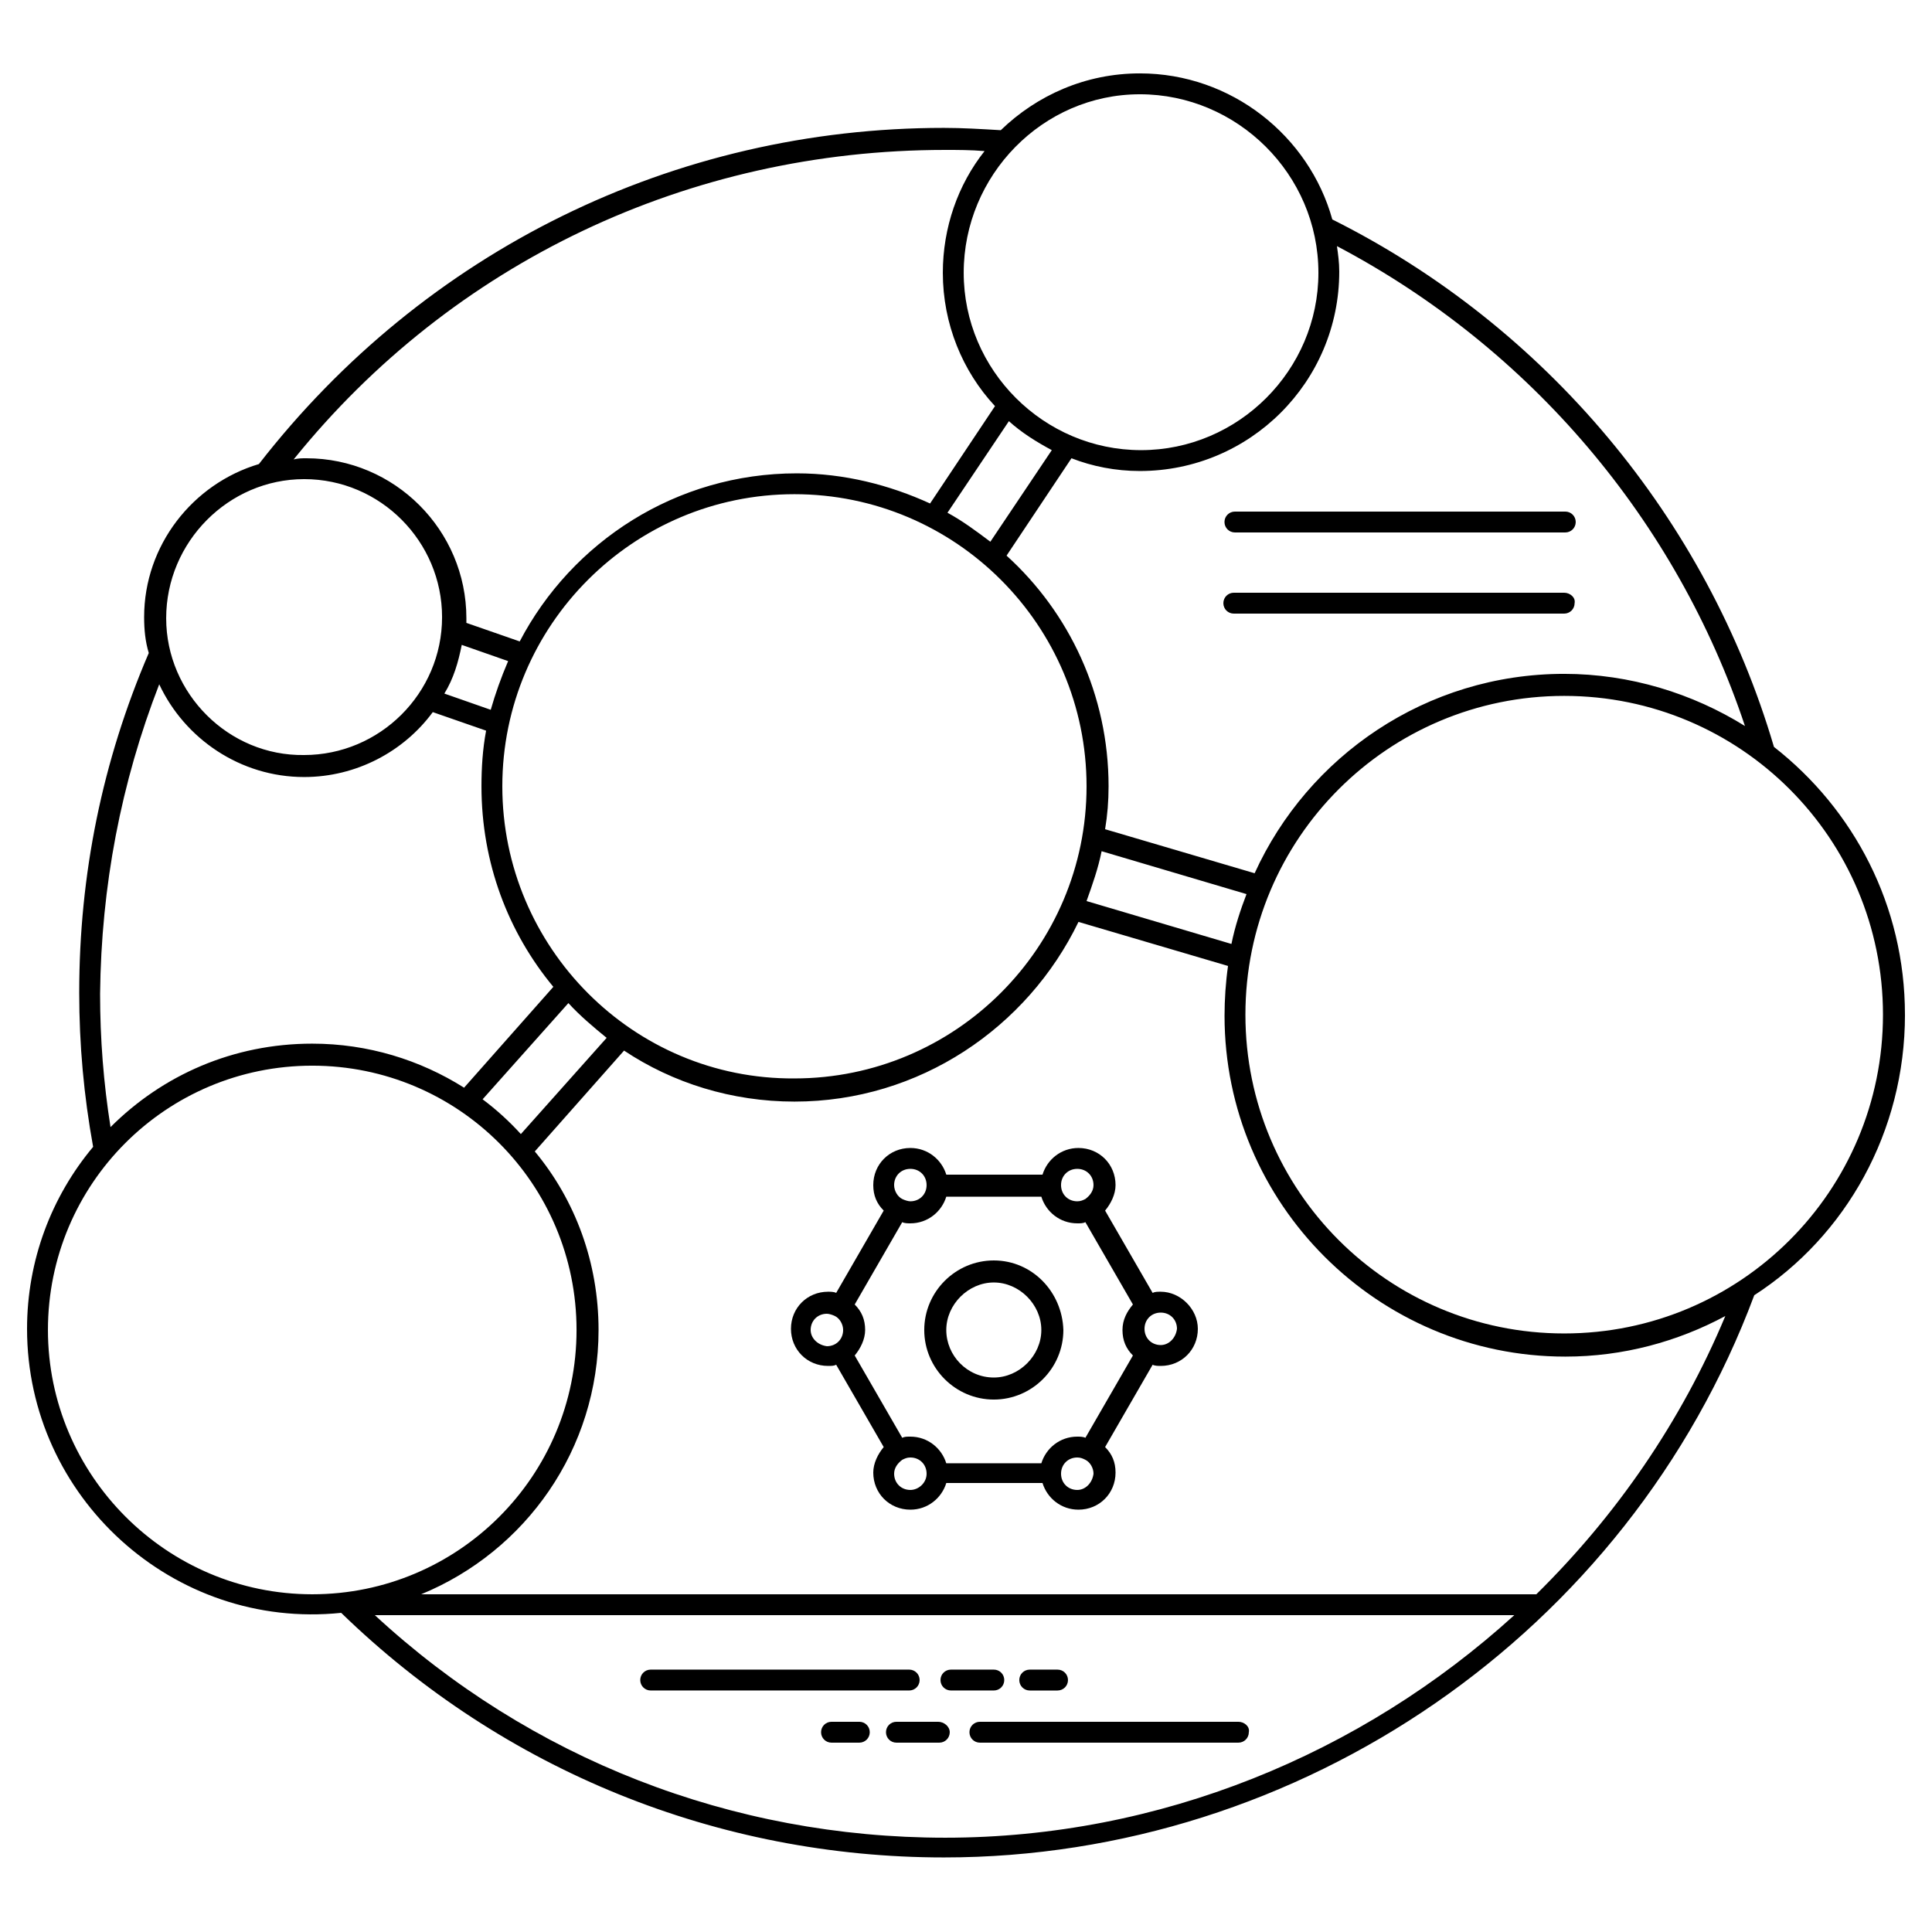 <?xml version="1.0" encoding="UTF-8"?>
<!-- Uploaded to: SVG Repo, www.svgrepo.com, Generator: SVG Repo Mixer Tools -->
<svg fill="#000000" width="800px" height="800px" version="1.1" viewBox="144 144 512 512" xmlns="http://www.w3.org/2000/svg">
 <g>
  <path d="m387.71 589.23c0-1.535-1.23-2.766-2.766-2.766h-68.504c-1.535 0-2.766 1.23-2.766 2.766s1.23 2.766 2.766 2.766h68.504c1.535 0 2.766-1.23 2.766-2.766z"/>
  <path d="m410.14 589.23c0-1.535-1.23-2.766-2.766-2.766h-11.367c-1.535 0-2.766 1.23-2.766 2.766s1.23 2.766 2.766 2.766h11.367c1.535 0 2.766-1.23 2.766-2.766z"/>
  <path d="m416.89 592h7.371c1.535 0 2.766-1.23 2.766-2.766s-1.23-2.766-2.766-2.766h-7.371c-1.535 0-2.766 1.23-2.766 2.766s1.23 2.766 2.766 2.766z"/>
  <path d="m472.19 600.29h-68.508c-1.535 0-2.766 1.23-2.766 2.766s1.23 2.766 2.766 2.766h68.504c1.535 0 2.766-1.23 2.766-2.766 0.309-1.535-1.227-2.766-2.762-2.766z"/>
  <path d="m392.62 600.29h-11.059c-1.535 0-2.766 1.23-2.766 2.766s1.23 2.766 2.766 2.766h11.367c1.535 0 2.766-1.23 2.766-2.766s-1.539-2.766-3.074-2.766z"/>
  <path d="m371.73 600.29h-7.371c-1.535 0-2.766 1.23-2.766 2.766s1.23 2.766 2.766 2.766h7.371c1.535 0 2.766-1.23 2.766-2.766s-1.227-2.766-2.766-2.766z"/>
  <path d="m648.83 412.9c0-28.875-13.516-54.375-34.715-70.965-17.816-60.52-60.52-111.52-117.04-139.78-6.144-22.117-26.727-38.707-50.996-38.707-14.438 0-27.34 5.836-36.863 15.055-5.223-0.309-10.137-0.613-15.055-0.613-71.578 0-137.62 32.562-181.55 89.09-17.512 5.223-30.414 21.504-30.414 40.551 0 3.379 0.309 6.453 1.23 9.523-12.289 28.57-18.434 58.676-18.434 90.012 0 13.824 1.23 27.34 3.688 40.859-11.059 13.211-17.512 30.105-17.512 48.23 0 44.543 38.707 79.871 83.25 75.266 43.008 41.781 99.84 64.82 159.75 64.82 94.312 0 181.25-59.289 214.73-148.99 24.27-15.676 39.938-43.324 39.938-74.352zm-42.395-76.496c-13.824-8.602-30.414-13.824-47.922-13.824-36.559 0-67.891 21.812-82.023 52.84l-39.629-11.672c0.613-3.688 0.922-7.371 0.922-11.367 0-24.27-10.445-46.082-27.035-61.133l17.203-25.805c5.531 2.152 11.672 3.379 18.125 3.379 29.184 0 52.84-23.656 52.84-52.84 0-2.457-0.309-4.609-0.613-6.758 51.301 27.035 90.008 72.809 108.13 127.18zm-136.09 57.754-38.398-11.367c1.535-4.301 3.07-8.602 3.992-13.211l38.398 11.367c-1.535 3.996-3.07 8.605-3.992 13.211zm-198.45 41.168 22.734-25.496c3.07 3.379 6.758 6.453 10.137 9.215l-22.734 25.496c-3.07-3.379-6.449-6.453-10.137-9.215zm5.223-82.945c0-42.699 34.715-77.414 77.414-77.414s77.414 34.715 77.414 77.414c0 42.699-34.715 77.414-77.414 77.414-42.699 0.309-77.414-34.715-77.414-77.414zm-10.75-37.48 12.289 4.301c-1.844 4.301-3.379 8.602-4.609 12.902l-12.289-4.301c2.457-3.992 3.688-8.293 4.609-12.902zm145-59.289c3.379 3.07 7.371 5.531 11.367 7.68l-16.281 24.27c-3.688-2.766-7.371-5.531-11.367-7.68zm82.023-39.32c0 25.805-21.195 47-47 47-25.805 0-47-21.195-47-47-0.004-25.805 20.887-47.309 46.691-47.309s47.309 21.195 47.309 47.309zm-98.918-32.562c3.379 0 6.758 0 10.445 0.309-7.066 8.91-11.059 20.273-11.059 32.258 0 13.516 5.223 26.113 13.824 35.328l-17.203 25.805c-10.754-4.914-22.734-7.988-35.328-7.988-31.949 0-59.598 18.125-73.422 44.543l-14.133-4.914v-1.23c0-23.348-19.047-42.395-42.395-42.395-1.23 0-2.152 0-3.379 0.309 42.09-52.227 104.76-82.023 172.65-82.023zm-169.88 87.242c20.273 0 36.559 16.59 36.559 36.559 0 20.273-16.59 36.559-36.559 36.559-19.969 0.305-36.555-16.285-36.555-36.25 0-20.277 16.586-36.867 36.555-36.867zm-38.398 54.375c6.758 14.438 21.504 24.574 38.398 24.574 13.824 0 26.418-6.758 34.098-17.203l14.133 4.914c-0.922 4.914-1.23 9.832-1.23 14.746 0 20.273 7.066 38.707 19.047 53.145l-23.656 26.727c-11.672-7.371-25.496-11.672-40.242-11.672-20.891 0-39.629 8.293-53.453 22.117-1.844-11.672-2.766-23.348-2.766-35.328 0.312-28.566 5.535-55.906 15.672-82.02zm-29.492 171.11c0-38.707 31.336-70.043 70.043-70.043s70.043 31.336 70.043 70.043c0 38.707-31.336 70.043-70.043 70.043-38.707-0.004-70.043-31.645-70.043-70.043zm86.629 75.57h301.98c-40.551 36.863-94.004 58.984-150.84 58.984-56.52-0.004-109.97-20.891-151.14-58.984zm307.82-5.531h-295.53c27.648-11.367 47-38.398 47-70.043 0-17.816-6.144-34.406-16.895-47.309l23.656-26.727c12.902 8.602 28.57 13.516 45.16 13.516 33.176 0 61.746-19.66 75.266-47.617l39.629 11.672c-0.613 4.301-0.922 8.91-0.922 13.211 0 49.766 40.551 90.316 90.316 90.316 15.359 0 29.797-3.992 42.395-10.754-11.676 27.961-28.879 52.848-50.078 73.734zm7.375-69.117c-46.695 0-84.48-37.785-84.48-84.48 0-46.695 37.785-84.48 84.48-84.48s84.48 37.785 84.48 84.48c0 46.691-37.789 84.48-84.48 84.48z"/>
  <path d="m451.61 486.32c-0.922 0-1.535 0-2.152 0.309l-12.594-21.812c1.535-1.844 2.766-4.301 2.766-6.758 0-5.531-4.301-9.832-9.832-9.832-4.609 0-8.293 3.07-9.523 7.066h-25.496c-1.23-3.992-4.914-7.066-9.523-7.066-5.531 0-9.832 4.301-9.832 9.832 0 2.766 0.922 4.914 2.766 6.758l-12.594 21.812c-0.613-0.309-1.535-0.309-2.152-0.309-5.531 0-9.832 4.301-9.832 9.832s4.301 9.832 9.832 9.832c0.922 0 1.535 0 2.152-0.309l12.594 21.812c-1.535 1.844-2.766 4.301-2.766 6.758 0 5.531 4.301 9.832 9.832 9.832 4.609 0 8.293-3.07 9.523-7.066h25.496c1.23 3.992 4.914 7.066 9.523 7.066 5.531 0 9.832-4.301 9.832-9.832 0-2.766-0.922-4.914-2.766-6.758l12.594-21.812c0.613 0.309 1.535 0.309 2.152 0.309 5.531 0 9.832-4.301 9.832-9.832-0.004-5.223-4.609-9.832-9.832-9.832zm-22.121 38.402c-4.609 0-8.293 3.07-9.523 7.066h-25.191c-1.23-3.992-4.914-7.066-9.523-7.066-0.922 0-1.535 0-2.152 0.309l-12.594-21.812c1.535-1.844 2.766-4.301 2.766-6.758 0-2.766-0.922-4.914-2.766-6.758l12.594-21.812c0.613 0.309 1.535 0.309 2.152 0.309 4.609 0 8.293-3.07 9.523-7.066h25.191c1.23 3.992 4.914 7.066 9.523 7.066 0.922 0 1.535 0 2.152-0.309l12.594 21.812c-1.535 1.844-2.766 3.992-2.766 6.758 0 2.766 0.922 4.914 2.766 6.758l-12.594 21.812c-0.613-0.309-1.535-0.309-2.152-0.309zm0-70.965c2.457 0 4.301 1.844 4.301 4.301 0 1.535-0.922 2.766-2.152 3.688-0.613 0.309-1.23 0.613-2.152 0.613-2.457 0-4.301-1.844-4.301-4.301 0.004-2.457 1.848-4.301 4.305-4.301zm-44.234 0c2.457 0 4.301 1.844 4.301 4.301 0 2.457-1.844 4.301-4.301 4.301-0.613 0-1.535-0.309-2.152-0.613-1.23-0.613-2.152-2.152-2.152-3.688 0.004-2.457 1.848-4.301 4.305-4.301zm-26.422 42.703c0-2.457 1.844-4.301 4.301-4.301 0.613 0 1.535 0.309 2.152 0.613 1.23 0.613 2.152 2.152 2.152 3.688 0 2.457-1.844 4.301-4.301 4.301-2.461-0.309-4.305-2.152-4.305-4.301zm26.422 42.391c-2.457 0-4.301-1.844-4.301-4.301 0-1.535 0.922-2.766 2.152-3.688 0.613-0.309 1.23-0.613 2.152-0.613 2.457 0 4.301 1.844 4.301 4.301-0.004 2.461-2.156 4.301-4.305 4.301zm44.234 0c-2.457 0-4.301-1.844-4.301-4.301s1.844-4.301 4.301-4.301c0.922 0 1.535 0.309 2.152 0.613 1.23 0.613 2.152 2.152 2.152 3.688-0.309 2.461-2.152 4.301-4.305 4.301zm22.121-38.398c-2.457 0-4.301-1.844-4.301-4.301 0-2.457 1.844-4.301 4.301-4.301s4.301 1.844 4.301 4.301c-0.309 2.457-2.152 4.301-4.301 4.301z"/>
  <path d="m407.37 478.03c-10.137 0-18.434 8.293-18.434 18.434 0 10.137 8.293 18.434 18.434 18.434 10.137 0 18.434-8.293 18.434-18.434-0.309-10.141-8.297-18.434-18.434-18.434zm0 31.027c-7.066 0-12.594-5.836-12.594-12.594 0-6.758 5.836-12.594 12.594-12.594 6.758 0 12.594 5.836 12.594 12.594 0 6.758-5.836 12.594-12.594 12.594z"/>
  <path d="m468.5 282.34c0 1.535 1.23 2.766 2.766 2.766h87.551c1.535 0 2.766-1.23 2.766-2.766s-1.23-2.766-2.766-2.766h-87.551c-1.535 0-2.766 1.23-2.766 2.766z"/>
  <path d="m558.52 301.08h-87.551c-1.535 0-2.766 1.23-2.766 2.766s1.23 2.766 2.766 2.766h87.551c1.535 0 2.766-1.23 2.766-2.766 0.305-1.535-1.23-2.766-2.766-2.766z"/>
 </g>
</svg>